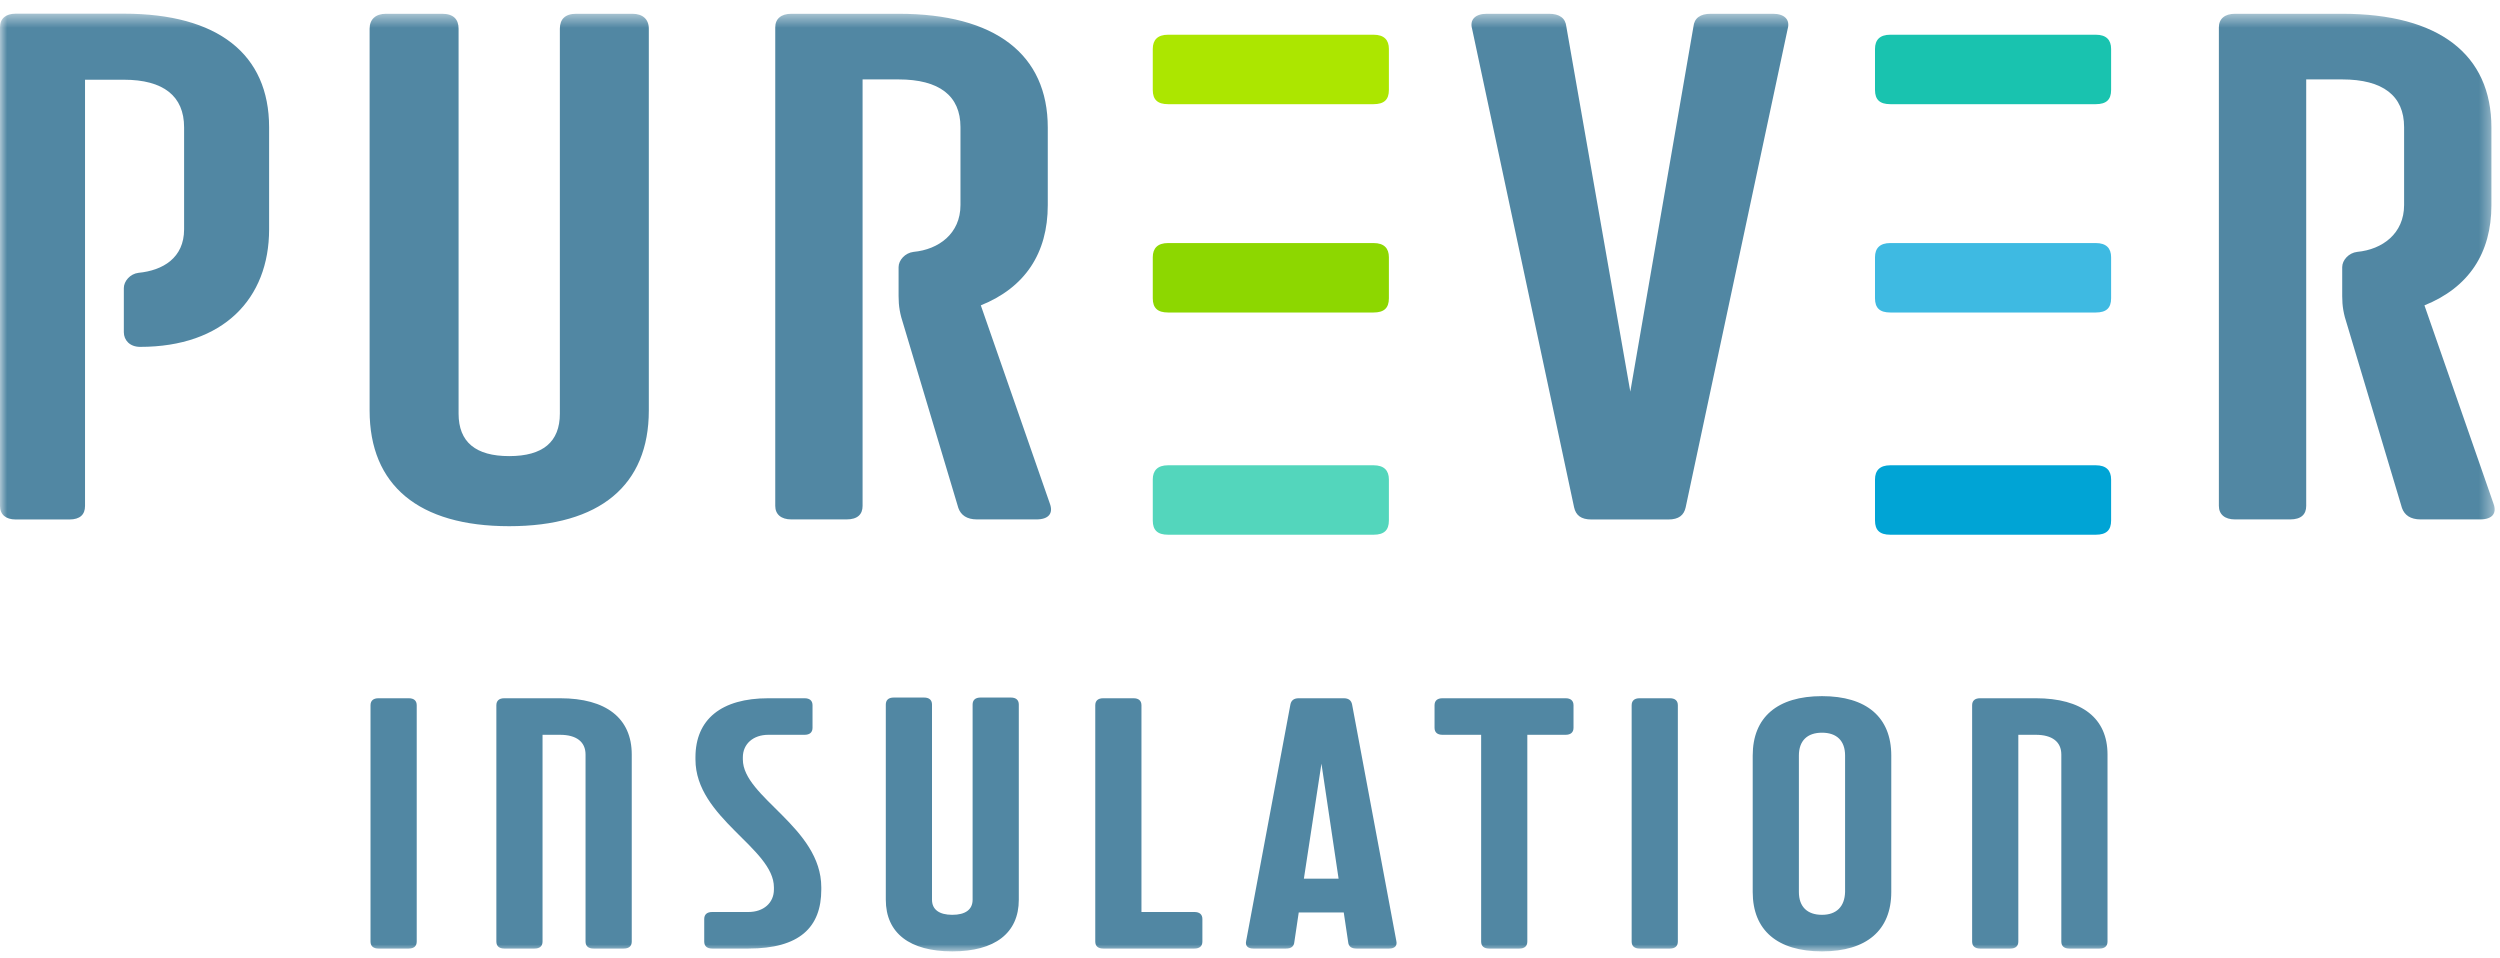 <?xml version="1.0" encoding="UTF-8"?>
<svg width="180px" height="69px" viewBox="0 0 180 69" version="1.1" xmlns="http://www.w3.org/2000/svg" xmlns:xlink="http://www.w3.org/1999/xlink">
    <!-- Generator: Sketch 55.2 (78181) - https://sketchapp.com -->
    <title>Group 16</title>
    <desc>Created with Sketch.</desc>
    <defs>
        <polygon id="path-1" points="0 0.484 179.616 0.484 179.616 68 0 68"></polygon>
    </defs>
    <g id="Desktop" stroke="none" stroke-width="1" fill="none" fill-rule="evenodd">
        <g id="HOME-Copy" transform="translate(-1044, -3561)">
            <g id="Group-16" transform="translate(1044, 3561)">
                <path d="M98.899,2.5 C99.653,2.5 100,2.876 100,3.521 L100,6.479 C100,7.178 99.653,7.5 98.899,7.5 L84.101,7.5 C83.348,7.5 83,7.178 83,6.479 L83,3.521 C83,2.876 83.348,2.5 84.101,2.5 L98.899,2.5 Z" id="Fill-1" fill="#ACE600"></path>
                <path d="M98.899,17.5 C99.653,17.5 100,17.876 100,18.521 L100,21.479 C100,22.178 99.653,22.5 98.899,22.5 L84.101,22.5 C83.348,22.5 83,22.178 83,21.479 L83,18.521 C83,17.876 83.348,17.5 84.101,17.5 L98.899,17.5 Z" id="Fill-3" fill="#8DD700"></path>
                <path d="M98.899,33.5 C99.653,33.5 100,33.876 100,34.521 L100,37.479 C100,38.178 99.653,38.5 98.899,38.5 L84.101,38.5 C83.348,38.5 83,38.178 83,37.479 L83,34.521 C83,33.876 83.348,33.5 84.101,33.5 L98.899,33.5 Z" id="Fill-5" fill="#53D6BC"></path>
                <path d="M150.899,2.5 C151.653,2.5 152,2.876 152,3.521 L152,6.479 C152,7.178 151.653,7.5 150.899,7.5 L136.101,7.5 C135.347,7.5 135,7.178 135,6.479 L135,3.521 C135,2.876 135.347,2.5 136.101,2.5 L150.899,2.5 Z" id="Fill-7" fill="#19C3AF"></path>
                <path d="M150.899,17.5 C151.653,17.5 152,17.876 152,18.521 L152,21.479 C152,22.178 151.653,22.5 150.899,22.5 L136.101,22.5 C135.347,22.5 135,22.178 135,21.479 L135,18.521 C135,17.876 135.347,17.5 136.101,17.5 L150.899,17.5 Z" id="Fill-9" fill="#3EBAE2"></path>
                <path d="M150.899,33.5 C151.653,33.5 152,33.876 152,34.521 L152,37.479 C152,38.178 151.653,38.5 150.899,38.5 L136.101,38.5 C135.347,38.5 135,38.178 135,37.479 L135,34.521 C135,33.876 135.347,33.5 136.101,33.5 L150.899,33.5 Z" id="Fill-11" fill="#00A4D5"></path>
                <g id="Group-15" transform="translate(0, 0.5)">
                    <mask id="mask-2" fill="white">
                        <use xlink:href="#path-1"></use>
                    </mask>
                    <g id="Clip-14"></g>
                    <path d="M75.594,35.771 C75.838,36.437 75.534,36.898 74.618,36.898 L70.345,36.898 C69.613,36.898 69.185,36.59 69.002,36.078 L65.058,22.901 C64.793,22.102 64.698,21.545 64.698,20.825 L64.698,18.732 C64.698,18.241 65.159,17.707 65.778,17.635 C67.578,17.465 69.154,16.327 69.154,14.263 L69.154,8.65 C69.154,6.396 67.627,5.218 64.698,5.218 L62.106,5.218 L62.106,35.924 C62.106,36.539 61.74,36.898 60.947,36.898 L56.978,36.898 C56.246,36.898 55.818,36.539 55.818,35.924 L55.818,1.465 C55.818,0.85 56.246,0.492 56.978,0.492 L64.698,0.492 C71.657,0.492 75.44,3.412 75.44,8.689 L75.44,14.263 C75.44,17.746 73.793,20.206 70.619,21.486 L75.594,35.771 Z M128.715,1.568 L121.367,36.033 C121.243,36.596 120.869,36.903 120.123,36.903 L114.581,36.903 C113.833,36.903 113.461,36.596 113.336,36.033 L105.989,1.568 C105.803,0.901 106.238,0.492 107.048,0.492 L111.531,0.492 C112.276,0.492 112.713,0.799 112.776,1.414 L117.382,27.696 L121.928,1.414 C121.989,0.799 122.426,0.492 123.173,0.492 L127.656,0.492 C128.465,0.492 128.901,0.901 128.715,1.568 L128.715,1.568 Z M46.715,1.569 L46.715,29.057 C46.715,34.44 43.194,37.386 36.663,37.386 C30.133,37.386 26.612,34.44 26.612,29.057 L26.612,1.569 C26.612,0.889 27.047,0.492 27.793,0.492 L31.837,0.492 C32.646,0.492 33.018,0.889 33.018,1.569 L33.018,29.28 C33.018,31.32 34.238,32.34 36.663,32.34 C39.09,32.34 40.31,31.32 40.31,29.28 L40.31,1.569 C40.31,0.889 40.682,0.492 41.49,0.492 L45.534,0.492 C46.279,0.492 46.715,0.889 46.715,1.569 L46.715,1.569 Z M174.56,21.486 C177.734,20.206 179.382,17.746 179.382,14.263 L179.382,8.689 C179.382,3.412 175.598,0.492 168.639,0.492 L160.92,0.492 C160.187,0.492 159.759,0.85 159.759,1.465 L159.759,35.924 C159.759,36.539 160.187,36.898 160.92,36.898 L164.888,36.898 C165.681,36.898 166.047,36.539 166.047,35.924 L166.047,5.218 L168.639,5.218 C171.568,5.218 173.095,6.396 173.095,8.65 L173.095,14.263 C173.095,16.327 171.519,17.465 169.72,17.635 C169.1,17.707 168.639,18.241 168.639,18.732 L168.639,20.825 C168.639,21.545 168.734,22.102 168.999,22.901 L172.943,36.078 C173.126,36.59 173.554,36.898 174.287,36.898 L178.56,36.898 C179.475,36.898 179.78,36.437 179.535,35.771 L174.56,21.486 Z M19.376,8.667 L19.376,16.014 C19.376,21.012 16.076,24.475 10.091,24.475 C9.344,24.475 8.916,23.99 8.916,23.417 L8.916,20.239 C8.916,19.75 9.365,19.216 9.968,19.144 C11.72,18.975 13.255,18.074 13.255,16.014 L13.255,8.667 C13.255,6.417 11.768,5.24 8.916,5.24 L6.122,5.24 L6.122,24.452 L6.122,35.931 C6.122,36.545 5.766,36.903 4.994,36.903 L1.13,36.903 C0.417,36.903 0,36.545 0,35.931 L0,1.454 C0,0.841 0.417,0.484 1.13,0.484 L8.916,0.484 C15.692,0.484 19.376,3.399 19.376,8.667 L19.376,8.667 Z M132.846,53.899 C132.846,52.836 132.244,52.254 131.184,52.254 C130.122,52.254 129.52,52.836 129.52,53.899 L129.52,63.722 C129.52,64.785 130.122,65.367 131.184,65.367 C132.215,65.367 132.818,64.785 132.846,63.722 L132.846,53.899 Z M136.172,53.899 L136.172,63.722 C136.172,66.481 134.394,68 131.184,68 C127.972,68 126.195,66.481 126.195,63.722 L126.195,53.899 C126.195,51.14 127.972,49.622 131.184,49.622 C134.394,49.622 136.172,51.14 136.172,53.899 L136.172,53.899 Z M120.231,49.774 L118.052,49.774 C117.68,49.774 117.479,49.95 117.479,50.28 L117.479,67.291 C117.479,67.62 117.68,67.797 118.052,67.797 L120.231,67.797 C120.605,67.797 120.805,67.62 120.805,67.291 L120.805,50.28 C120.805,49.95 120.605,49.774 120.231,49.774 L120.231,49.774 Z M112.72,49.774 L103.861,49.774 C103.487,49.774 103.287,49.95 103.287,50.28 L103.287,51.9 C103.287,52.229 103.487,52.406 103.861,52.406 L106.642,52.406 L106.642,67.291 C106.642,67.62 106.842,67.797 107.215,67.797 L109.394,67.797 C109.767,67.797 109.967,67.62 109.967,67.291 L109.967,52.406 L112.72,52.406 C113.092,52.406 113.293,52.229 113.293,51.9 L113.293,50.28 C113.293,49.95 113.092,49.774 112.72,49.774 L112.72,49.774 Z M96.378,62.763 L95.144,54.482 L93.88,62.763 L96.378,62.763 Z M100.534,67.24 C100.621,67.595 100.42,67.797 100.019,67.797 L97.668,67.797 C97.295,67.797 97.094,67.645 97.066,67.316 L96.75,65.197 L93.509,65.197 L93.194,67.316 C93.166,67.645 92.965,67.797 92.593,67.797 L90.241,67.797 C89.84,67.797 89.64,67.595 89.725,67.24 L92.908,50.229 C92.965,49.926 93.166,49.774 93.51,49.774 L96.75,49.774 C97.094,49.774 97.295,49.926 97.352,50.229 L100.534,67.24 Z M85.998,65.164 L82.185,65.164 L82.185,50.28 C82.185,49.95 81.984,49.774 81.611,49.774 L79.432,49.774 C79.059,49.774 78.859,49.95 78.859,50.28 L78.859,67.291 C78.859,67.62 79.059,67.797 79.432,67.797 L85.998,67.797 C86.371,67.797 86.572,67.62 86.572,67.291 L86.572,65.671 C86.572,65.342 86.371,65.164 85.998,65.164 L85.998,65.164 Z M72.781,49.723 L70.602,49.723 C70.228,49.723 70.028,49.9 70.028,50.229 L70.028,64.279 C70.028,64.987 69.512,65.367 68.566,65.367 C67.62,65.367 67.104,64.987 67.104,64.279 L67.104,50.229 C67.104,49.9 66.903,49.723 66.53,49.723 L64.351,49.723 C63.978,49.723 63.778,49.9 63.778,50.229 L63.778,64.279 C63.778,66.683 65.498,68 68.566,68 C71.634,68 73.354,66.683 73.354,64.279 L73.354,50.229 C73.354,49.9 73.153,49.723 72.781,49.723 L72.781,49.723 Z M53.485,54.026 C53.485,53.064 54.23,52.406 55.32,52.406 L57.929,52.406 C58.301,52.406 58.502,52.229 58.502,51.9 L58.502,50.28 C58.502,49.95 58.301,49.774 57.929,49.774 L55.32,49.774 C51.937,49.774 50.073,51.292 50.073,54.026 L50.073,54.178 C50.073,58.406 55.722,60.557 55.722,63.392 L55.722,63.544 C55.722,64.507 54.976,65.164 53.887,65.164 L51.277,65.164 C50.905,65.164 50.704,65.342 50.704,65.671 L50.704,67.291 C50.704,67.62 50.905,67.797 51.277,67.797 L53.887,67.797 C57.556,67.797 59.133,66.279 59.133,63.544 L59.133,63.392 C59.133,59.064 53.485,56.912 53.485,54.178 L53.485,54.026 Z M146.58,49.774 L142.566,49.774 C142.194,49.774 141.993,49.95 141.993,50.28 L141.993,67.291 C141.993,67.62 142.194,67.797 142.566,67.797 L144.745,67.797 C145.118,67.797 145.319,67.62 145.319,67.291 L145.319,52.406 L146.58,52.406 C147.756,52.406 148.415,52.912 148.415,53.824 L148.415,67.291 C148.415,67.62 148.615,67.797 148.989,67.797 L151.167,67.797 C151.54,67.797 151.741,67.62 151.741,67.291 L151.741,53.824 C151.741,51.216 149.906,49.774 146.58,49.774 L146.58,49.774 Z M40.325,49.774 L36.311,49.774 C35.938,49.774 35.738,49.95 35.738,50.28 L35.738,52.355 L35.738,67.291 C35.738,67.62 35.938,67.797 36.311,67.797 L38.49,67.797 C38.862,67.797 39.063,67.62 39.063,67.291 L39.063,52.406 L40.325,52.406 C41.5,52.406 42.159,52.912 42.159,53.824 L42.159,67.291 C42.159,67.62 42.36,67.797 42.733,67.797 L44.912,67.797 C45.285,67.797 45.486,67.62 45.486,67.291 L45.486,53.824 C45.486,51.216 43.65,49.774 40.325,49.774 L40.325,49.774 Z M30.004,50.28 L30.004,67.291 C30.004,67.62 29.803,67.797 29.429,67.797 L27.251,67.797 C26.878,67.797 26.677,67.62 26.677,67.291 L26.677,50.28 C26.677,49.95 26.878,49.774 27.251,49.774 L29.429,49.774 C29.803,49.774 30.004,49.95 30.004,50.28 L30.004,50.28 Z" id="Fill-13" fill="#5187A3" mask="url(#mask-2)"></path>
                </g>
            </g>
        </g>
    </g>
</svg>